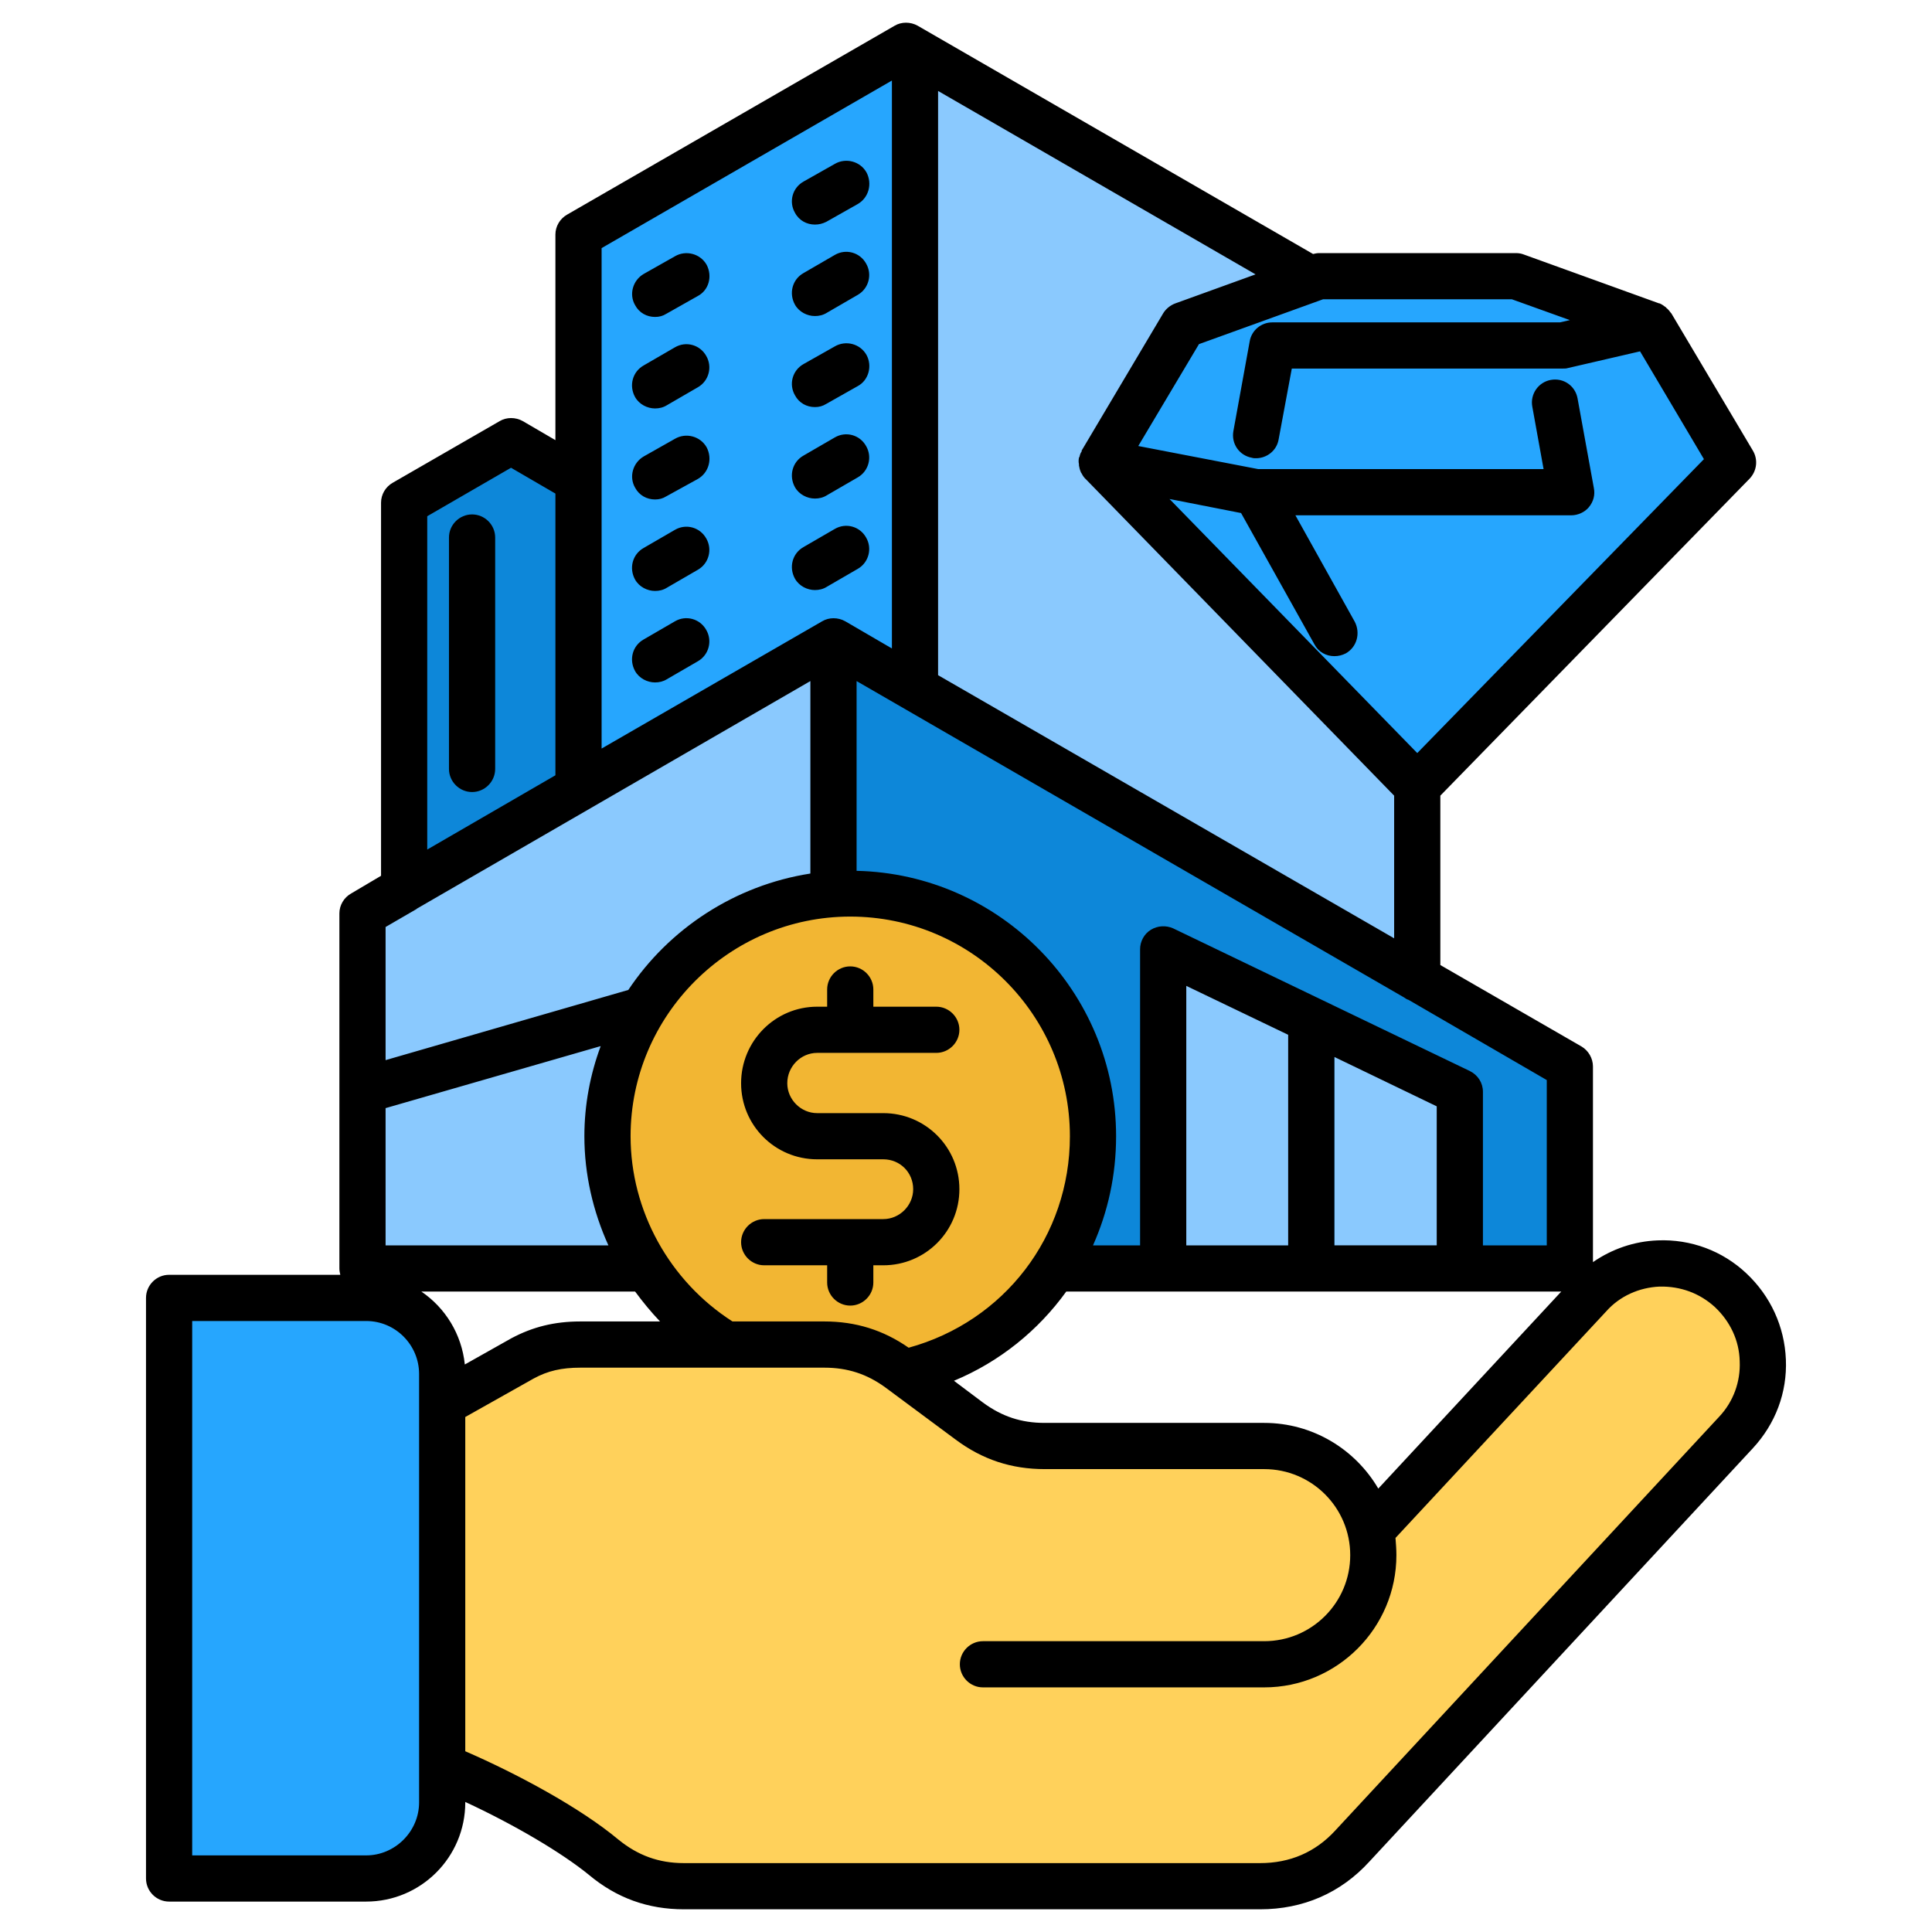 <svg id="Layer_1" enable-background="new 0 0 512 512" height="70" viewBox="0 0 512 512" width="70" xmlns="http://www.w3.org/2000/svg"><g><g clip-rule="evenodd" fill-rule="evenodd"><path d="m109.501 256.823v-122.296l28.327-16.327 30.363 17.645v87.25z" fill="#0d87d9"/><path d="m155.711 247.581 100.695-43.326v-166.467l-13.923-24.24-86.772 50.047z" fill="#26a6fe"/><path d="m242.483 200.054 135.497 78.253v-186.511l-135.497-78.248z" fill="#8ac9fe"/><path d="m234.441 191.053v133.819l-11.16 12.605h-124.82v-94.095l124.82-72.012z" fill="#8ac9fe"/><path d="m418.431 283.948-195.15-112.578v166.107h195.15z" fill="#0d87d9"/><path d="m308.253 337.477h33.245v-69.971l-33.245-15.962zm45.369 0h33.244v-48.128l-33.244-15.962z" fill="#8ac9fe"/><path d="m225.32 365.439c35.406 0 64.333-28.921 64.333-64.328 0-35.404-28.927-64.329-64.333-64.329-35.404 0-64.328 28.925-64.328 64.329 0 35.408 28.924 64.328 64.328 64.328z" fill="#f2b633"/><path d="m363.223 405.646c-2.881-12.843-14.4-22.443-28.203-22.443h-58.211c-7.441 0-13.921-2.159-19.924-6.6l-18.603-13.8c-5.999-4.441-12.362-6.484-19.801-6.484h-64.694c-5.52 0-10.318.958-15.239 3.602l-34.088 19.081v84.735c14.041 3.84 42.008 17.162 55.452 28.442 6.239 5.162 13.197 7.682 21.358 7.682h152.665c9.727 0 18.004-3.6 24.486-10.679l101.656-109.582c10.08-10.799 9.361-27.603-1.321-37.684-10.799-9.961-27.724-9.359-37.685 1.439z" fill="#ffd15b"/><path d="m44.812 343.955h52.211c11.04 0 20.161 9.001 20.161 20.165v113.537c0 11.046-9.121 20.164-20.161 20.164h-52.211z" fill="#26a6fe"/><path d="m375.587 208.335-83.655-85.814 21.605-36.366 36.004-12.96h26.046 26.159l35.892 12.96 21.599 36.366z" fill="#26a6fe"/></g><path d="m210.678 56.392c-1.679-2.88-.719-6.601 2.278-8.281l8.285-4.682c2.88-1.677 6.721-.718 8.4 2.283 1.562 3.002.599 6.72-2.399 8.4l-8.28 4.68c-.966.479-1.924.721-3.005.721-2.154 0-4.199-1.079-5.279-3.121zm-37.085 27.601c1.081 0 2.04-.237 2.999-.84l8.28-4.678c3.004-1.559 3.964-5.28 2.405-8.284-1.686-2.994-5.526-3.96-8.404-2.276l-8.281 4.682c-2.881 1.678-3.961 5.399-2.281 8.281 1.082 2.037 3.121 3.115 5.282 3.115zm0 24.249c1.081 0 2.159-.241 3.118-.841l8.28-4.8c2.885-1.684 3.845-5.404 2.166-8.282-1.686-3.003-5.406-3.962-8.284-2.281l-8.281 4.799c-3.001 1.685-3.961 5.404-2.281 8.404 1.082 1.92 3.24 3.001 5.282 3.001zm42.364-24.486c1.081 0 2.165-.241 3.125-.841l8.281-4.8c2.877-1.679 3.84-5.399 2.158-8.282-1.68-2.996-5.4-3.96-8.28-2.278l-8.285 4.802c-2.997 1.679-3.957 5.398-2.278 8.399 1.08 1.919 3.244 3 5.279 3zm5.284 8.04-8.285 4.681c-2.997 1.685-3.957 5.399-2.278 8.284 1.08 2.043 3.125 3.121 5.279 3.121 1.081 0 2.039-.24 3.005-.841l8.28-4.679c2.998-1.564 3.961-5.406 2.399-8.283-1.679-3.004-5.52-3.963-8.4-2.283zm-42.368 24.486-8.281 4.682c-2.881 1.678-3.961 5.398-2.281 8.283 1.082 2.035 3.121 3.117 5.282 3.117 1.081 0 2.04-.242 2.999-.841l8.28-4.56c3.004-1.68 3.964-5.402 2.405-8.402-1.685-3.001-5.526-3.96-8.404-2.279zm37.084 15.84c1.081 0 2.165-.238 3.125-.84l8.281-4.798c2.877-1.679 3.84-5.401 2.158-8.284-1.68-3-5.4-3.96-8.28-2.278l-8.285 4.801c-2.997 1.679-3.957 5.401-2.278 8.405 1.08 1.916 3.244 2.994 5.279 2.994zm-42.364 24.486c1.081 0 2.159-.238 3.118-.845l8.28-4.8c2.885-1.678 3.845-5.4 2.166-8.277-1.686-3.001-5.406-3.96-8.284-2.28l-8.281 4.8c-3.001 1.68-3.961 5.4-2.281 8.401 1.082 1.919 3.24 3.001 5.282 3.001zm0 24.244c1.081 0 2.159-.24 3.118-.839l8.28-4.802c2.885-1.681 3.845-5.398 2.166-8.281-1.686-3.001-5.406-3.962-8.284-2.282l-8.281 4.805c-3.001 1.68-3.961 5.398-2.281 8.399 1.082 1.92 3.24 3 5.282 3zm42.364-24.482c1.081 0 2.165-.241 3.125-.844l8.281-4.801c2.877-1.681 3.84-5.399 2.158-8.282-1.68-2.997-5.4-3.955-8.28-2.277l-8.285 4.8c-2.997 1.68-3.957 5.399-2.278 8.4 1.08 1.919 3.244 3.004 5.279 3.004zm-90.851-20.044c-3.36 0-6.125 2.761-6.125 6.117v61.333c0 3.359 2.765 6.122 6.125 6.122 3.361 0 6.119-2.763 6.119-6.122v-61.333c.001-3.356-2.757-6.117-6.119-6.117zm348.171 223.954c.366 8.76-2.759 17.041-8.758 23.521l-101.657 109.58c-7.561 8.281-17.521 12.604-28.927 12.604h-152.664c-9.599 0-17.881-3.004-25.198-9.123-7.205-5.881-19.807-13.32-32.771-19.326v.121c0 14.522-11.757 26.284-26.278 26.284h-52.212c-3.36 0-6.118-2.757-6.118-6.12v-153.866c0-3.358 2.758-6.118 6.118-6.118h45.37c-.121-.482-.24-1.08-.24-1.679v-94.096c0-2.162 1.194-4.201 3.12-5.28l7.919-4.686v-98.893c0-2.16 1.203-4.203 3.121-5.281l28.323-16.322c1.803-1.08 4.202-1.08 6.123 0l8.642 5.042v-54.486c0-2.165 1.198-4.202 3.116-5.286l86.776-50.046c1.799-1.079 4.201-1.079 6.119 0l104.776 60.491c.485-.118 1.084-.24 1.563-.24h52.205c.723 0 1.443.122 2.041.359l35.886 12.965h.12c.6.237 1.08.598 1.559.958.121.119.24.119.24.238.487.36.848.841 1.205 1.319l.12.12 21.603 36.366c1.439 2.4 1.08 5.404-.843 7.441l-81.971 84.015v44.889l37.444 21.603c1.803 1.079 3.001 3.117 3.001 5.28v51.847c5.04-3.479 10.921-5.521 17.162-5.76 8.764-.359 17.165 2.761 23.524 8.761 6.363 5.999 10.081 14.043 10.441 22.804zm-337.73-5.641c5.639-3.001 11.402-4.44 18.24-4.44h21.125c-2.402-2.521-4.56-5.161-6.602-7.922h-56.648c6.359 4.32 10.679 11.285 11.521 19.324zm-33.363-108.976v35.283l64.328-18.604c10.799-16.2 28.203-27.722 48.246-30.846v-51.006l-104.175 60.25c-.119 0-.119.119-.119.119zm0 84.372h59.048c-4.079-9.001-6.366-18.843-6.366-28.924 0-8.402 1.566-16.446 4.324-23.883l-57.006 16.438zm116.297 20.163c8.282 0 15.601 2.279 22.323 6.96 25.321-6.96 42.728-29.521 42.728-56.047 0-32.045-26.048-58.208-58.212-58.208-32.044 0-58.21 26.163-58.21 58.208 0 19.8 10.324 38.403 27.005 49.087zm34.324 15.721 7.682 5.766c5.041 3.718 10.199 5.398 16.322 5.398h58.211c12.844 0 24.123 6.96 30.241 17.405l48.49-52.212h-131.18c-7.445 10.321-17.645 18.605-29.766 23.643zm127.942-72.731-27.125-13.082v49.929h27.125zm-39.37-18.96-27.001-12.961v68.769h27.001zm68.531 12.001-36.606-21.244c-.479-.118-.958-.479-1.319-.717l-144.979-83.777v50.289c38.044.837 68.771 32.042 68.771 70.331 0 10.319-2.162 20.04-6.12 28.924h12.479v-78.491c0-2.045 1.083-4.083 2.881-5.16 1.799-1.083 3.961-1.203 5.88-.36l78.615 37.804c2.158 1.079 3.481 3.123 3.481 5.521v40.687h16.919v-43.807zm-40.446-37.566v-37.806l-81.851-84.015c-.119 0-.119-.119-.119-.119-.36-.361-.72-.96-.96-1.439-.121-.119-.121-.119-.121-.239-.239-.486-.358-1.085-.479-1.683 0-.123 0-.123 0-.36-.119-.48-.119-1.08 0-1.681s0-.119.121-.119c.119-.599.24-1.078.6-1.563 0-.119 0-.119 0-.238l21.601-36.366c.721-1.198 1.919-2.157 3.239-2.636l21.244-7.684-84.135-48.61v154.826zm31.205-169.348h-50.046l-32.884 11.882-16.085 27.003 31.804 6.12h75.611l-2.994-16.558c-.606-3.243 1.556-6.485 4.92-7.084 3.356-.6 6.479 1.563 7.079 4.922l4.32 23.766c.358 1.797-.121 3.596-1.32 5.039-1.078 1.319-2.881 2.159-4.681 2.159h-73.096l15.727 28.201c1.56 3.004.601 6.725-2.401 8.404-.96.479-1.92.721-2.999.721-2.162 0-4.199-1.081-5.279-3.119l-19.446-34.806-18.964-3.722 65.654 67.329 75.972-77.892-16.926-28.566-19.199 4.443c-.363.118-.842.118-1.322.118h-71.774l-3.481 18.725c-.479 3-3.118 5.041-5.998 5.041-.36 0-.721 0-1.08-.121-3.36-.599-5.519-3.721-4.919-7.081l4.319-23.764c.479-2.88 2.999-5.039 6-5.039h76.213l2.642-.599zm-241.237-13.563v132.623l58.453-33.728c1.799-1.079 4.197-1.079 6.118 0l12.363 7.203v-150.505zm-46.208 159.388 33.968-19.682v-74.654l-11.764-6.844-22.204 12.846zm-2.159 252.517v-9.36s0 0 0-.12v-104.057c0-7.684-6.243-14.041-14.041-14.041h-46.09v141.62h46.091c7.677 0 14.04-6.358 14.04-14.042zm349.976-116.896c-.121-5.521-2.522-10.563-6.604-14.402-3.961-3.602-9-5.522-14.643-5.4-5.398.238-10.56 2.517-14.16 6.598l-55.811 60.012c.12 1.561.238 2.999.238 4.563 0 19.321-15.719 35.042-35.041 35.042h-74.533c-3.361 0-6.118-2.759-6.118-6.121 0-3.36 2.757-6.12 6.118-6.12h74.533c12.598 0 22.804-10.201 22.804-22.801 0-12.604-10.206-22.803-22.804-22.803h-58.211c-8.76 0-16.442-2.523-23.523-7.801l-18.604-13.805c-4.921-3.602-10.08-5.278-16.2-5.278h-64.694c-4.92 0-8.641.84-12.361 2.878l-18.125 10.199v88.576c13.564 5.881 30.365 14.884 40.569 23.402 5.164 4.2 10.683 6.243 17.4 6.243h152.665c7.921 0 14.646-2.883 19.927-8.64l101.777-109.7c3.718-3.96 5.64-9.242 5.401-14.642zm-241.836-20.884c0 3.36 2.757 6.121 6.117 6.121 3.362 0 6.123-2.761 6.123-6.121v-4.559h2.639c11.162 0 20.166-9.005 20.166-20.167 0-11.158-9.004-20.158-20.166-20.158h-17.525c-4.32 0-7.921-3.602-7.921-7.923 0-4.441 3.601-8.043 7.921-8.043h31.565c3.363 0 6.126-2.763 6.126-6.12 0-3.36-2.763-6.121-6.126-6.121h-16.679v-4.563c0-3.363-2.761-6.119-6.123-6.119-3.36 0-6.117 2.756-6.117 6.119v4.563h-2.646c-11.159 0-20.159 9.121-20.159 20.284 0 11.161 9 20.161 20.159 20.161h17.525c4.439 0 7.921 3.481 7.921 7.92 0 4.321-3.601 7.924-7.921 7.924h-31.565c-3.36 0-6.119 2.758-6.119 6.12s2.759 6.123 6.119 6.123h16.687v4.559z"/></g></svg>